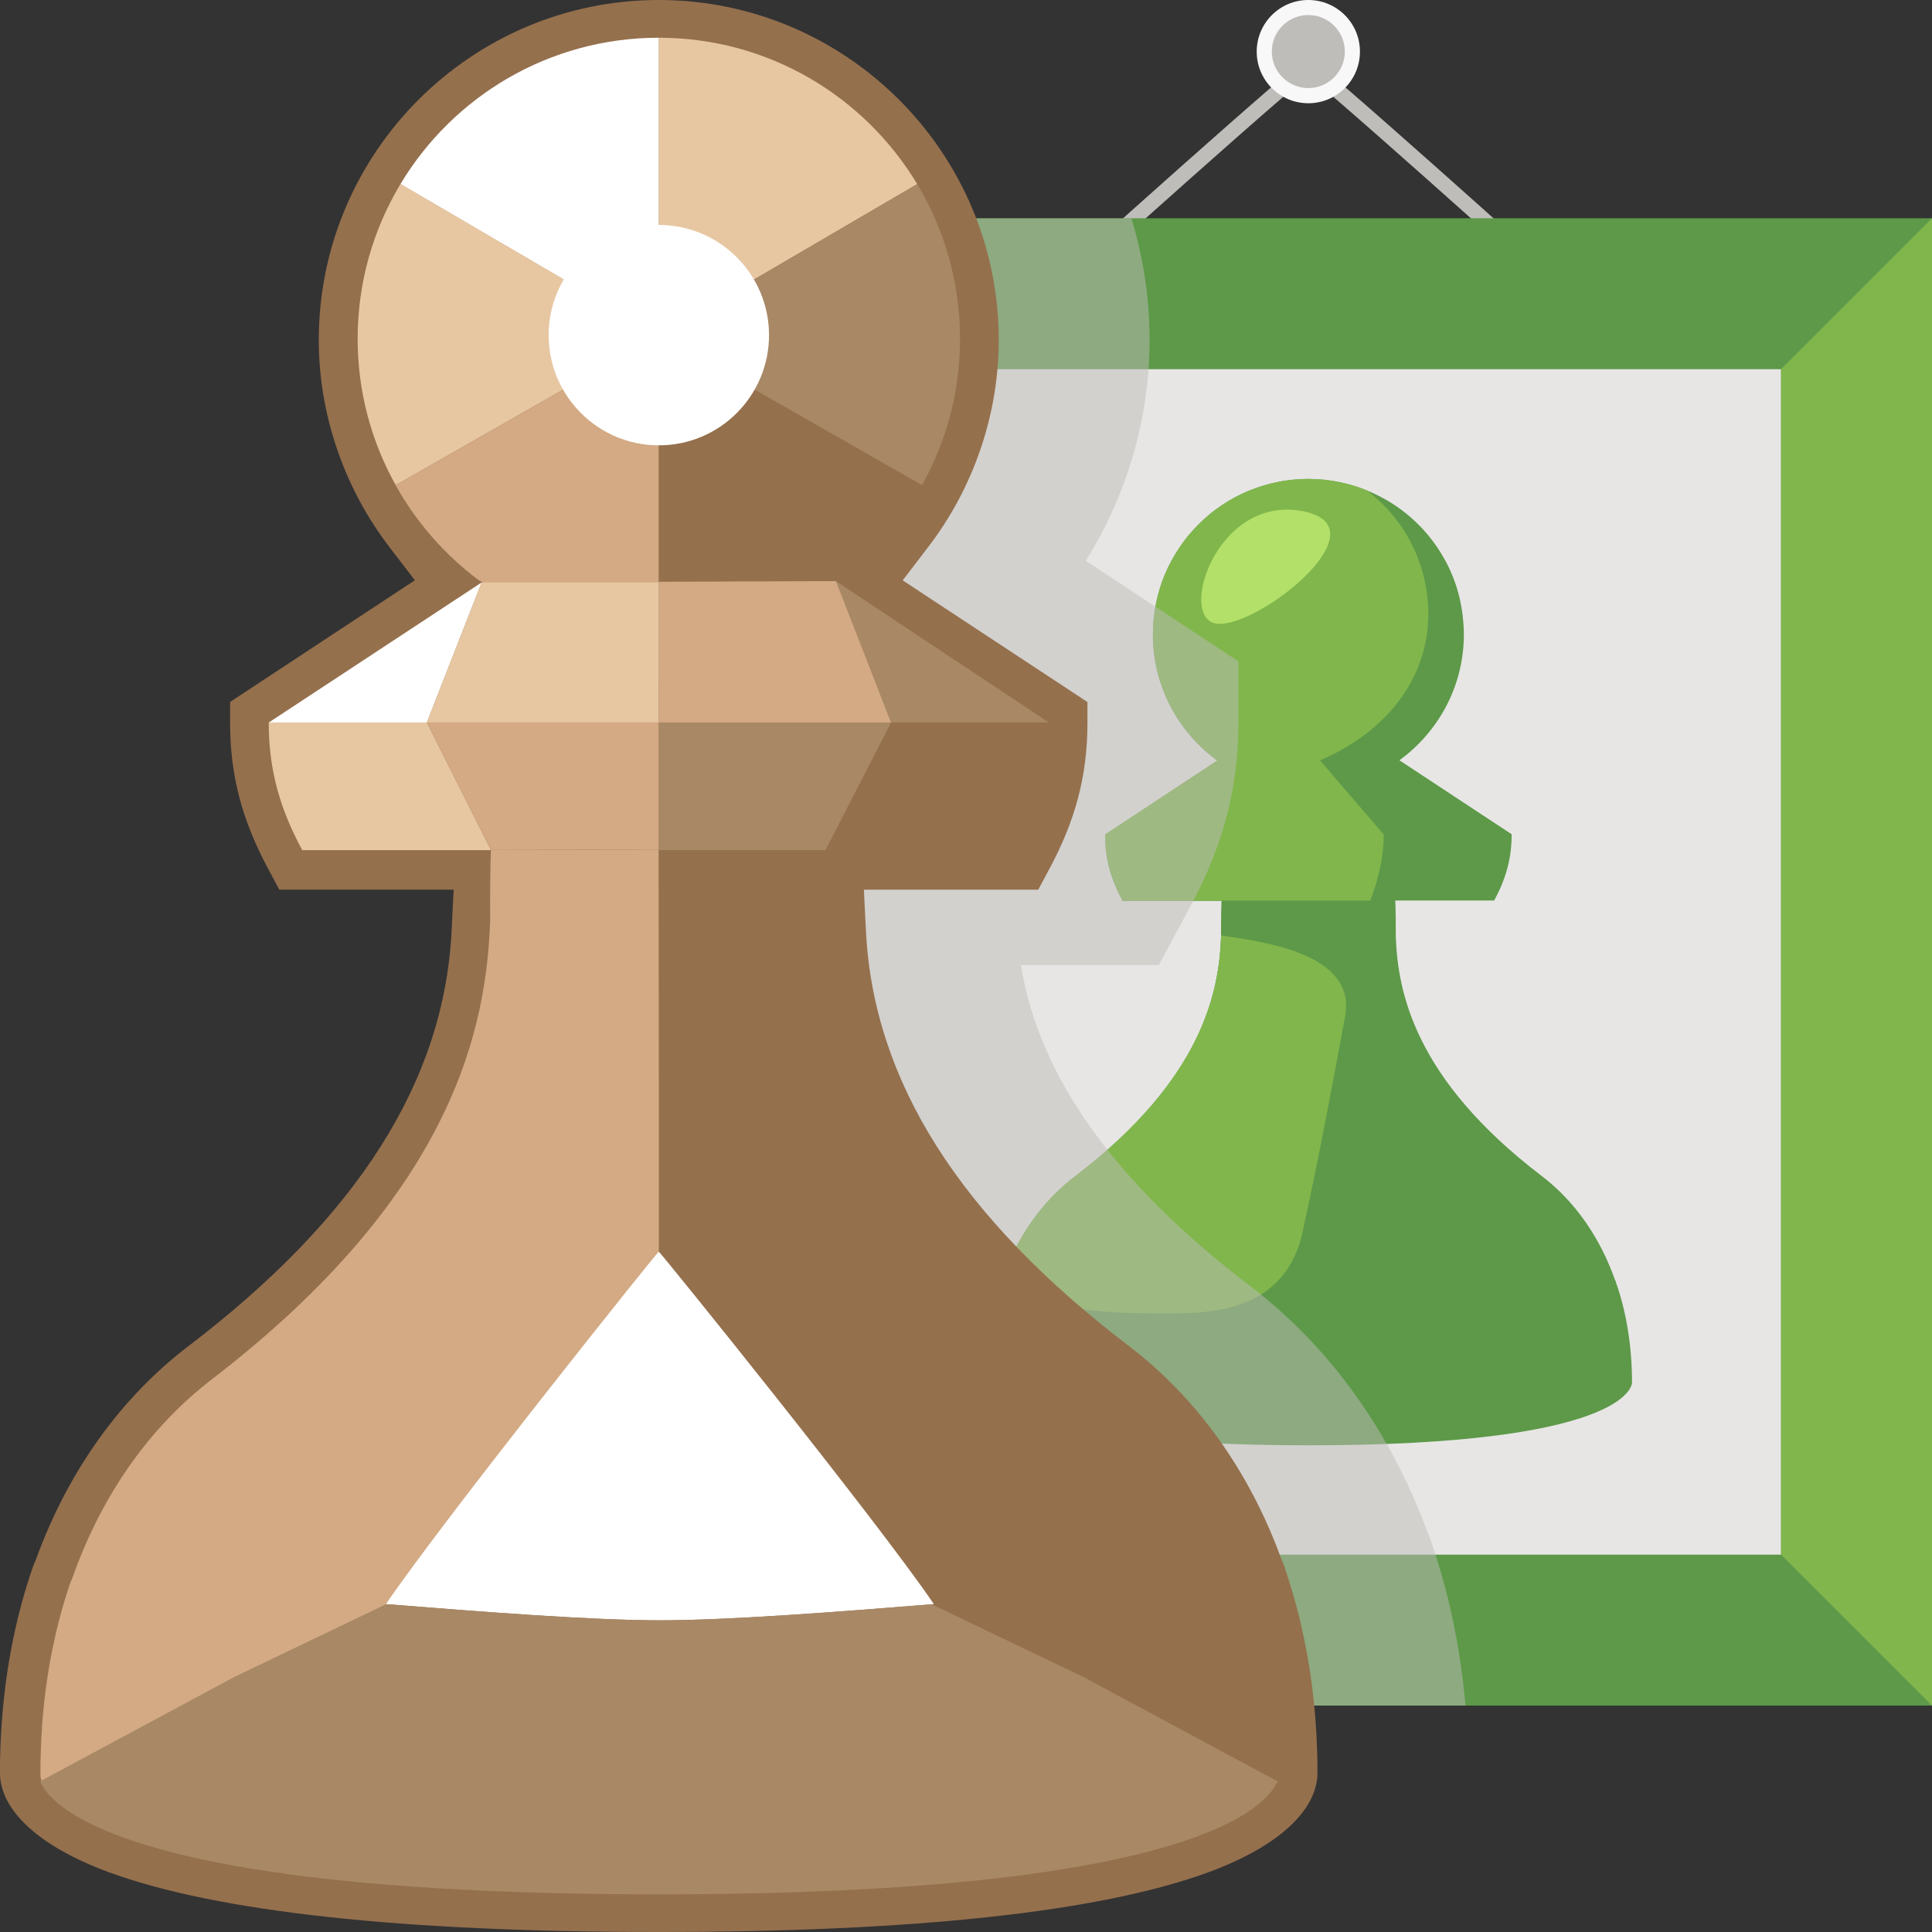 <?xml version="1.0" encoding="UTF-8"?>
<svg xmlns="http://www.w3.org/2000/svg" viewBox="0 0 256 256">
  <rect x="0" y="0" width="256" height="256" fill="#333333" stroke="none"/>
  <defs>
    <style>
      .cls-1 {
        fill: #4e7838;
      }

      .cls-2 {
        fill: #e7c7a2;
      }

      .cls-3 {
        fill: #f8f8f8;
      }

      .cls-4 {
        fill: #e7e6e5;
      }

      .cls-5 {
        fill: #5d9948;
      }

      .cls-6 {
        fill: #fff;
      }

      .cls-7 {
        fill: none;
        stroke: #bebdb9;
        stroke-miterlimit: 10;
        stroke-width: 2px;
      }

      .cls-8 {
        isolation: isolate;
      }

      .cls-9 {
        fill: #d3aa84;
      }

      .cls-10 {
        fill: #bebdb9;
      }

      .cls-11 {
        fill: #81b64c;
      }

      .cls-12 {
        fill: #95704d;
      }

      .cls-13 {
        fill: #b2e068;
      }

      .cls-14 {
        fill: #bebdb9;
        mix-blend-mode: multiply;
        opacity: .5;
      }

      .cls-15 {
        fill: #a88865;
      }
    </style>
  </defs>
  <g class="cls-8">
    <g id="Capa_2" data-name="Capa 2">
      <g id="Layer_1" data-name="Layer 1">
        <g id="pawinversary_flair_year_17">
          <g>
            <path class="cls-7" d="M173.36,8.7c-8.98,7.42-38.67,34.26-38.67,34.26h77.33s-29.69-26.84-38.67-34.26Z"/>
            <circle class="cls-3" cx="173.36" cy="6.84" r="6.84"/>
            <path class="cls-10" d="M173.36,11.67c-2.67,0-4.84-2.17-4.84-4.84s2.17-4.84,4.84-4.84,4.84,2.17,4.84,4.84-2.17,4.84-4.84,4.84Z"/>
          </g>
          <g>
            <g>
              <rect class="cls-4" x="79.82" y="49.83" width="187.08" height="155.27" transform="translate(300.83 -45.9) rotate(90)"/>
              <path class="cls-5" d="M256,28.92v197.08H90.73V28.92h165.27ZM110.73,206h125.27V48.92h-125.27v157.08Z"/>
              <polygon class="cls-1" points="110.73 206 110.73 48.92 90.73 28.92 90.73 226 110.73 206"/>
              <polygon class="cls-11" points="236 48.92 236 206 256 226 256 28.92 236 48.92"/>
            </g>
            <g>
              <path class="cls-5" d="M214.29,170.43h0s0,0,0,0c-.07-.22-.14-.44-.21-.66-.02-.06-.06-.1-.08-.16-2.02-5.7-5.33-10.44-9.72-13.79-16.93-12.91-19.05-24.46-19.33-31.66,0-1.95-.01-3.59-.07-4.84h.04s13.07,0,13.07,0c1.53-2.85,2.31-5.49,2.31-8.78l-7.56-4.98-7.31-4.82c1.89-1.37,3.53-3.05,4.86-4.96,2.32-3.33,3.68-7.37,3.68-11.73,0-.48-.02-.96-.06-1.43,0-.11-.02-.23-.03-.34-.04-.47-.09-.94-.16-1.39,0-.02,0-.05-.01-.07-.07-.44-.16-.88-.25-1.31-.02-.11-.05-.21-.07-.32-.11-.44-.23-.89-.36-1.32-.01-.04-.03-.08-.04-.12-.13-.4-.27-.79-.42-1.18-.04-.1-.08-.2-.12-.29-.17-.42-.35-.83-.54-1.23-.03-.05-.05-.1-.08-.15-.18-.36-.37-.71-.57-1.06-.05-.09-.1-.18-.15-.26-.23-.38-.46-.76-.71-1.12-.04-.06-.08-.11-.12-.17-.22-.32-.46-.63-.7-.94-.06-.08-.12-.15-.18-.23-.28-.34-.56-.68-.86-1-.05-.06-.11-.11-.16-.17-.26-.28-.54-.55-.82-.82-.07-.06-.13-.13-.2-.19-.32-.3-.65-.59-.99-.86-.07-.06-.14-.11-.21-.16-.3-.24-.61-.47-.92-.69-.07-.05-.14-.1-.22-.15-.36-.25-.73-.49-1.11-.71-.08-.05-.16-.09-.25-.14-.33-.19-.68-.38-1.02-.55-.07-.04-.14-.08-.22-.11-.4-.19-.8-.38-1.22-.55-.04-.01-.07-.03-.11-.05,0,0-.01,0-.02,0-.08-.03-.17-.06-.25-.1-.21-.08-.42-.16-.63-.24-.09-.03-.18-.06-.27-.09-.22-.07-.43-.15-.65-.21-.1-.03-.19-.05-.29-.08-.22-.06-.43-.12-.65-.18-.11-.03-.21-.05-.32-.07-.21-.05-.42-.1-.64-.14-.12-.02-.25-.04-.38-.07-.2-.04-.4-.07-.6-.1-.15-.02-.3-.04-.46-.06-.18-.02-.36-.05-.54-.07-.19-.02-.39-.03-.59-.04-.14,0-.28-.02-.42-.03-.34-.02-.68-.03-1.02-.03h0s0,0,0,0c-.34,0-.68,0-1.02.03-.19,0-.37.03-.55.04-.15.01-.31.02-.46.03-.25.02-.5.06-.75.09-.08.01-.16.02-.24.03-.3.04-.59.1-.88.15-.03,0-.06,0-.08.02-1.29.25-2.53.63-3.72,1.11,0,0-.01,0-.02,0-.06.02-.12.05-.18.08-.09.04-.18.08-.27.11-.2.09-.4.18-.6.27-.08.04-.16.07-.24.11-.27.13-.53.27-.8.41-.03.02-.07.04-.1.06-.23.13-.45.26-.68.39-.08.05-.16.1-.24.15-.18.11-.36.23-.54.35-.08.05-.15.1-.23.15-.24.16-.48.33-.71.5-.01,0-.02.02-.03.02-.23.17-.46.35-.68.54-.07.06-.14.12-.21.18-.16.14-.32.28-.48.42-.07.06-.14.13-.21.19-.19.17-.37.35-.56.53-.03.03-.06.06-.09.09-.21.21-.41.42-.61.64-.06.07-.12.13-.18.2-.14.16-.28.32-.42.48-.06.08-.13.15-.19.23-.15.18-.3.37-.44.56-.04.05-.08.1-.11.15-.18.24-.35.48-.51.72-.05.07-.09.14-.14.21-.12.18-.24.37-.35.55-.05.08-.1.17-.16.26-.12.19-.23.39-.34.59-.04.07-.07.13-.11.2-.14.26-.28.52-.41.79-.03.07-.06.14-.1.21-.1.21-.19.41-.28.62-.04.09-.08.18-.12.28-.08.21-.17.41-.24.62-.03.08-.06.16-.09.24-.1.28-.2.57-.29.86-.02.06-.03.12-.05.18-.07.23-.14.47-.2.71-.03.1-.05.19-.07.29-.05.22-.1.43-.15.65-.02.09-.04.18-.06.27-.06.3-.12.6-.16.91,0,.04-.01.08-.02.13-.04.27-.07.54-.1.81-.01.1-.02.2-.03.3-.02.22-.04.45-.05.68,0,.1-.01.2-.02.3-.01.31-.02.62-.02.93,0,0,0,.01,0,.02,0,4.36,1.36,8.4,3.68,11.73,1.33,1.91,2.97,3.59,4.86,4.96l-7.31,4.82h0s-7.56,4.98-7.56,4.98c0,3.29.78,5.93,2.31,8.78h13.07s.04,0,.04,0c-.06,1.25-.07,2.88-.07,4.84-.27,7.2-2.4,18.75-19.33,31.66-4.39,3.35-7.72,8.08-9.73,13.78-.03.06-.05.11-.07.17-1.06,3.06-1.75,6.41-2.01,9.97,0,.03,0,.05,0,.08-.04.53-.07,1.06-.09,1.59-.02.57-.03,1.15-.03,1.74,0,.52,1.13,8.31,42.86,8.31,41.73,0,42.86-7.79,42.86-8.31,0-4.59-.67-8.87-1.93-12.72Z"/>
              <path class="cls-11" d="M172.61,163.19c2.32-10.55,4.38-21.81,5.63-28.54,1.56-8.41-11.2-9.91-16.44-10.69-.24,7.18-2.24,18.84-19.33,31.87-4.61,3.51-8.04,8.53-10.02,14.61,4.61,2.25,10.77,3.59,20.26,3.59,6.09,0,17.37.73,19.91-10.84Z"/>
              <path class="cls-11" d="M181.57,119.33c2.02-5.25,1.76-8.78,1.76-8.78l-8.42-9.8c8.96-3.82,14.35-11.01,14.35-19.38,0-6.68-3.18-12.62-8.12-16.38,0,0,0,0,0,0-2.4-.98-5.02-1.52-7.78-1.52-11.38,0-20.6,9.22-20.6,20.6,0,6.87,3.37,12.94,8.54,16.69l-14.87,9.8c0,3.29.78,5.93,2.31,8.78h32.83Z"/>
              <path class="cls-13" d="M172.18,67.66c11.88,1.84-5.47,15.64-10.95,14.98-5.2-.62-.19-16.71,10.95-14.98Z"/>
            </g>
            <path class="cls-14" d="M90.73,226h103.46c-.62-7.03-1.96-13.79-4.03-20.16l-.12-.36c-.13-.41-.26-.82-.41-1.25l-.04-.13c-.15-.4-.31-.8-.48-1.17-4.89-13.31-12.98-24.53-23.4-32.48-17.99-13.72-28-27.69-30.44-42.57h18.27l4.3-7.99c4.26-7.92,6.25-15.56,6.25-24.07v-8.19l-20.22-13.32c5.48-8.75,8.46-18.97,8.46-29.26,0-5.61-.85-11.02-2.41-16.12h-59.2v197.08Z"/>
          </g>
          <g>
            <path class="cls-12" d="M87.29,256c-33.98,0-58.48-2.66-72.81-7.9-9.21-3.37-14.49-8.19-14.49-13.22,0-1.14.02-2.33.07-3.53.04-1.06.1-2.11.18-3.16l.02-.28c.54-7.2,1.93-14.05,4.13-20.38.07-.21.16-.41.24-.58l.1-.22.08-.22c4.23-11.58,11.19-21.31,20.13-28.12,22.49-17.15,33.91-35.15,34.9-55.05l.27-5.46h-23.1l-1.47-2.74c-3.49-6.49-5.05-12.45-5.05-19.33v-2.8l24.48-16.12-3.4-4.44c-6.01-7.86-9.33-17.59-9.33-27.41C42.25,20.21,62.46,0,87.29,0s45.05,20.21,45.05,45.05c0,9.82-3.31,19.55-9.33,27.41l-3.4,4.44,24.48,16.12v2.8c0,6.88-1.56,12.84-5.05,19.33l-1.47,2.74h-23.1l.27,5.46c1,19.9,12.41,37.91,34.9,55.05,8.94,6.82,15.91,16.55,20.13,28.14l.08.22.1.21c.07.15.14.32.21.51l.03.08c.1.29.2.6.29.91l.13.4c2.63,8.08,3.96,16.82,3.96,26.01,0,5.03-5.28,9.85-14.49,13.22-14.33,5.24-38.82,7.9-72.81,7.9Z"/>
            <g>
              <path class="cls-2" d="M121.53,24.39c-6.98-11.62-19.7-19.39-34.23-19.39v39.41l34.23-20.02Z"/>
              <path class="cls-15" d="M122.17,64.29c3.2-5.74,5.04-12.34,5.04-19.38,0-7.5-2.07-14.52-5.67-20.51l-34.23,20.02,34.87,19.88Z"/>
              <path class="cls-6" d="M87.29,5c-14.54,0-27.26,7.78-34.23,19.39l34.23,20.02V5Z"/>
              <path class="cls-2" d="M53.06,24.39c-3.6,6-5.67,13.01-5.67,20.51,0,7.04,1.84,13.64,5.04,19.38l34.87-19.88-34.23-20.02Z"/>
              <path class="cls-9" d="M87.29,44.41l-34.87,19.88c2.75,4.92,6.5,9.21,10.99,12.57l23.89,13.79v-46.24Z"/>
              <path class="cls-12" d="M122.17,64.29l-34.87-19.88v46.24l23.89-13.79c4.49-3.36,8.24-7.64,10.99-12.57Z"/>
              <path class="cls-6" d="M72.7,44.41c0-8.06,6.54-14.6,14.6-14.6s14.6,6.54,14.6,14.6-6.54,14.6-14.6,14.6-14.6-6.54-14.6-14.6Z"/>
              <path class="cls-9" d="M87.43,195.16l-.14-82.6-22.24.08c-.09,2.36-.12,5.63-.1,9.24-.47,13.81-4.48,35.99-36.86,60.87-8.4,6.45-14.72,15.55-18.55,26.48-.05.11-.13.21-.17.34-2.02,5.88-3.31,12.3-3.8,19.14,0,.05,0,.1,0,.15-.07,1.01-.13,2.03-.16,3.06-.04,1.1-.06,2.22-.05,3.34,0,.12.04.46.25.97l25.68-13.92,56.16-27.15Z"/>
              <path class="cls-12" d="M165.82,210.65s0,0,0,0c-.14-.42-.26-.85-.41-1.27-.04-.11-.11-.2-.16-.3-3.87-10.94-10.22-20.02-18.65-26.45-32.48-24.76-36.56-46.93-37.08-60.74,0-3.6-.04-6.87-.14-9.23h-22.08v82.6s56.25,26.95,56.25,26.95l25.73,13.83c.21-.5.25-.84.25-.97,0-8.81-1.29-17.01-3.7-24.41h0Z"/>
              <path class="cls-6" d="M87.29,165.85c-.08-.1-28.48,35.42-36.15,46.7,12.7,1.02,27.21,2.15,36.3,2.15s23.6-1.12,36.3-2.15c-7.67-11.28-36.37-46.8-36.45-46.7Z"/>
              <path class="cls-15" d="M169.27,236.03l-25.73-13.83-20.09-9.62c-12.63,1.02-26.99,2.12-36.01,2.12s-23.57-1.12-36.27-2.14l-20.13,9.65-25.73,13.83c-.21-.5-.25-.84-.25-.97,0,1,2.16,15.94,82.23,15.94s82.23-14.94,82.23-15.94c0,.12-.03.46-.25.97Z"/>
              <polygon class="cls-6" points="56.56 95.74 35.61 95.74 63.82 77.18 56.56 95.74"/>
              <polygon class="cls-15" points="118.07 95.74 138.98 95.74 110.77 77 118.07 95.74"/>
              <path class="cls-12" d="M109.38,112.65h25.17c2.94-5.47,4.44-10.6,4.44-16.91h-20.91l-8.69,16.91Z"/>
              <path class="cls-2" d="M65.06,112.65l-8.5-16.91h-20.95c0,6.31,1.49,11.44,4.44,16.91h25.01Z"/>
              <polygon class="cls-2" points="87.29 77.18 87.29 95.74 56.56 95.74 63.82 77.18 87.29 77.18"/>
              <path class="cls-9" d="M56.56,95.74l8.5,16.89,22.24-.08v-16.82s-31.16,0-30.73,0Z"/>
              <polygon class="cls-9" points="87.29 77.09 87.29 95.74 118.07 95.74 110.77 77 87.29 77.09"/>
              <path class="cls-15" d="M118.07,95.74l-8.69,16.91h-22.08v-16.91s31.2,0,30.78,0Z"/>
            </g>
          </g>
        </g>
      </g>
    </g>
  </g>
</svg>